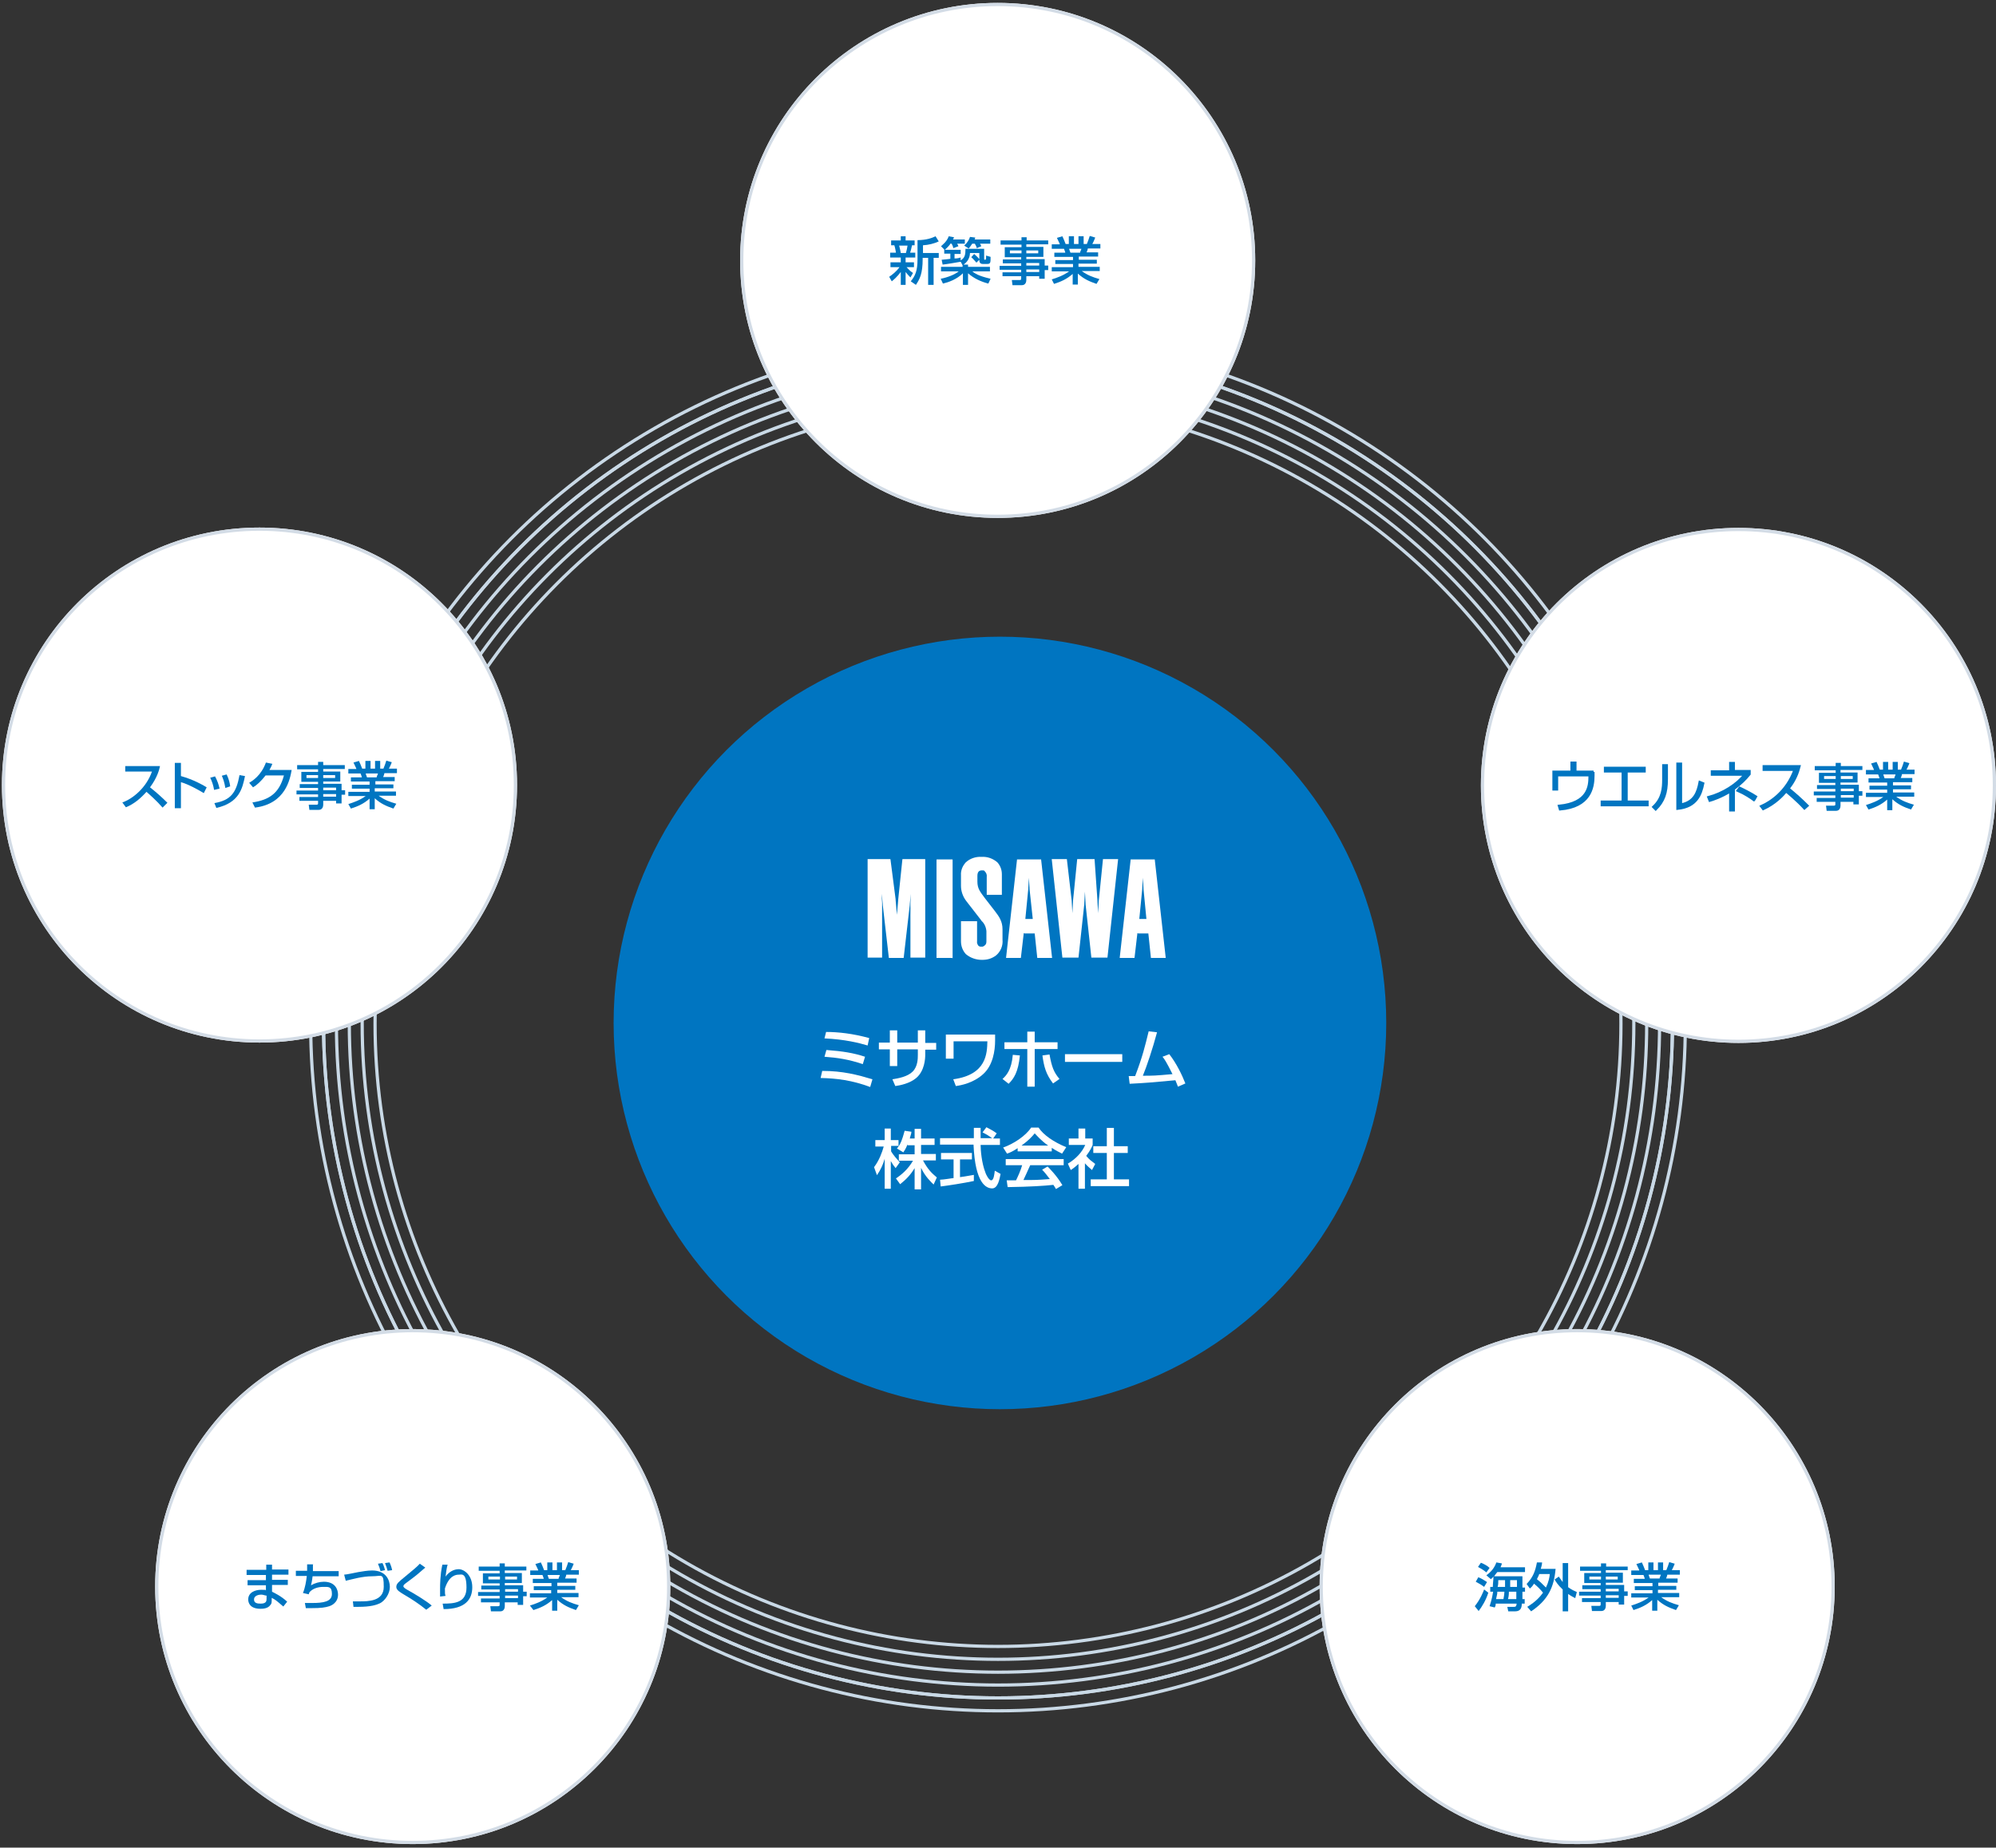 <svg xmlns="http://www.w3.org/2000/svg" version="1.1" xmlns:xlink="http://www.w3.org/1999/xlink" viewBox="0 0 620 574">
  <rect x="0" y="0" width="620" height="574" fill="#333333" stroke="none"/>
  <defs>
    <style>
      .cls-1 {
        fill: #fff;
      }

      .cls-2 {
        stroke: #c9d9e6;
      }

      .cls-2, .cls-3, .cls-4 {
        fill: none;
      }

      .cls-5 {
        isolation: isolate;
      }

      .cls-4 {
        stroke: #d3dce6;
      }

      .cls-6 {
        stroke: #0075c1;
        stroke-miterlimit: 10;
        stroke-width: .8px;
      }

      .cls-6, .cls-7 {
        fill: #0075c1;
      }

      .cls-8 {
        clip-path: url(#clippath);
      }
    </style>
    <clipPath id="clippath">
      <rect class="cls-3" x="269.4" y="266.2" width="92.8" height="32"/>
    </clipPath>
  </defs>
  <!-- Generator: Adobe Illustrator 28.7.1, SVG Export Plug-In . SVG Version: 1.2.0 Build 142)  -->
  <g>
    <g id="b">
      <g id="_グループ_48" data-name="グループ_48">
        <g id="_グループ_36" data-name="グループ_36">
          <g id="_楕円形_21" data-name="楕円形_21">
            <circle class="cls-3" cx="310" cy="318" r="214"/>
            <circle class="cls-2" cx="310" cy="318" r="213.5"/>
          </g>
          <g id="_楕円形_22" data-name="楕円形_22">
            <circle class="cls-3" cx="310" cy="318" r="210"/>
            <circle class="cls-2" cx="310" cy="318" r="209.5"/>
          </g>
          <g id="_楕円形_23" data-name="楕円形_23">
            <circle class="cls-3" cx="310" cy="318" r="210"/>
            <circle class="cls-2" cx="310" cy="318" r="209.5"/>
          </g>
          <g id="_楕円形_24" data-name="楕円形_24">
            <circle class="cls-3" cx="310" cy="318" r="206"/>
            <circle class="cls-2" cx="310" cy="318" r="205.5"/>
          </g>
          <g id="_楕円形_25" data-name="楕円形_25">
            <circle class="cls-3" cx="310" cy="318" r="202"/>
            <circle class="cls-2" cx="310" cy="318" r="201.5"/>
          </g>
          <g id="_楕円形_26" data-name="楕円形_26">
            <circle class="cls-3" cx="310" cy="318" r="198"/>
            <circle class="cls-2" cx="310" cy="318" r="197.5"/>
          </g>
          <g id="_楕円形_27" data-name="楕円形_27">
            <circle class="cls-3" cx="310" cy="318" r="194"/>
            <circle class="cls-2" cx="310" cy="318" r="193.5"/>
          </g>
        </g>
        <g id="_グループ_28" data-name="グループ_28">
          <circle id="_楕円形_2" data-name="楕円形_2" class="cls-7" cx="310.6" cy="317.8" r="120"/>
          <g id="_グループ_37" data-name="グループ_37">
            <g id="_グループ_24" data-name="グループ_24">
              <g class="cls-8">
                <g id="_グループ_1" data-name="グループ_1">
                  <path id="_パス_1" data-name="パス_1" class="cls-1" d="M295.8,297.7q.1,0,.1,0v-30.6q0-.1-.1-.1h-4.8q-.1,0-.1.1v30.5q0,0,.1,0h4.8ZM303.4,286.2q0-.1,0,0h-4.9q0,0,0,0v6.2c0,1.5.5,2.9,1.5,4,1.4,1.2,3.2,1.8,5,1.8s3-.4,4.3-1.3c1.5-1.2,2.3-3.1,2.1-5v-3.2c0-2.4-1-3.9-2.4-5.7l-3.1-4h0c-1.4-1.9-2.3-2.9-2.3-5.1v-1.8c0-1.2.5-1.7,1.4-1.7s.7.1.9.3c.5.5.7,1.1.6,1.8v5.4q0,.1,0,.1h4.7q0,0,0-.1v-6.3c0-1.4-.5-2.7-1.4-3.7-1.4-1.2-3.1-1.8-4.9-1.7-1.8-.1-3.6.5-4.9,1.7-1,1.1-1.6,2.5-1.5,4v3.3c0,1.7.6,3.4,1.7,4.8l4.5,5.8.2.3c.9.8,1.4,2,1.5,3.2v3c0,.5,0,1-.5,1.4s-.6.4-1,.4-.7,0-1-.3c-.3-.4-.5-.9-.4-1.4v-6.2ZM356.1,285.5l-.9-9.3v-.2l-.2-3.3h0l-.2,3.3v.2l-.9,9.2q0,.1,0,.1h2.1q0,0,0,0M353.3,289.9s-.1,0,0,0q-.1,0,0,0l-.9,7.7q0,0,0,0h-4.6q0,0,0,0l3.4-30.5q0-.1,0-.1h7.5q0,0,0,.1l3.4,30.5q0,0,0,0h-4.6q0,0,0,0l-.8-7.6c0,0,0,0,0,0h-3.1ZM278.6,284.2s-.1,0,0,0l-.4-4.6v-.2l-1.6-12.4q0-.1-.1-.1h-7q0,0,0,.1v30.5q0,0,0,0h4.4q.1,0,.1,0v-17c-.1-1-.1-2.2-.1-2.8h0l.3,3.2v.2l1.9,16.5q0,0,.1,0h4.4q.1,0,.1,0l1.9-16.5v-.2l.3-3.2h0c0,.7-.1,1.8-.1,2.8v17q0,0,.1,0h4.4q.1,0,.1,0v-30.5q0-.1-.1-.1h-6.9q-.1,0-.1.1l-1.3,12.5v.2l-.4,4.5c0,0,0,0,0,0h0ZM320.8,285.5l-1-9.3v-.2l-.2-3.3h0l-.2,3.3v.2l-.9,9.2q0,.1,0,.1h2.2q0,0,0,0M318,289.9q0,0,0,0t0,0l-.9,7.7q0,0,0,0h-4.6q0,0,0,0l3.4-30.5q0-.1,0-.1h7.5q0,0,0,.1l3.4,30.5q0,0,0,0h-4.6q0,0,0,0l-.8-7.6c0,0,0,0,0,0h-3.1ZM334.6,266.9q0,0,0,0l-1.3,13v.2l-.2,3.6h0l-.2-3.6v-.2l-1.5-12.9q0-.1,0-.1h-4.7q0,0,0,.1l3.3,30.5q0,0,0,0h5q0,0,0,0l1.8-16.6v-.2l.2-3.7h0l.2,3.7v.2l1.8,16.6q0,0,0,0h5q0,0,0,0l3.3-30.5q0-.1,0-.1h-4.7q0,0,0,.1l-1.3,12.9v.2l-.2,3.6h0l-.2-3.6v-.2l-.9-12.9q0-.1,0-.1h-5.3Z"/>
                </g>
              </g>
            </g>
            <g>
              <path class="cls-1" d="M270.3,337.7c-5.6-2.1-10.5-2.7-15.4-2.8l.5-2.2c6.4,0,10.9,1.2,15.6,2.6l-.7,2.4ZM268,330.6c-4.4-1.5-7.9-2-11.9-2.3l.6-2.1c5.2.4,8.3.9,12,2.1l-.7,2.3ZM269.5,324.8c-2.7-.8-7-1.9-13.4-2.2l.5-2c3.8,0,8.3.5,13.4,1.9l-.5,2.3Z"/>
              <path class="cls-1" d="M285.1,320.1h2.3v3.9h3.4v2.1h-3.4v1.6c0,1.2-.2,5-2.8,7.2-2,1.7-5,2.3-6.5,2.5l-.9-2.1c1.9-.3,4.7-.8,6.3-2.4s1.6-4.1,1.6-5.2v-1.7h-6.4v5.2h-2.3v-5.2h-3.4v-2.1h3.4v-3.8h2.3v3.8h6.4v-3.8h0Z"/>
              <path class="cls-1" d="M309.1,321.3v2c0,3.2-.7,7.6-3.6,10.3-3.1,2.9-7.1,3.6-8.6,3.8l-.8-2.1c10.4-1.4,10.5-8.1,10.6-11.8h-10.5v5.4h-2.4v-7.5h15.3Z"/>
              <path class="cls-1" d="M311.4,335.2c1.1-1,2.8-2.7,3.2-7.5l2.2.2c-.5,5.2-1.9,7.2-3.5,8.8l-1.9-1.5ZM321.4,320.5v3.3h7.1v2.1h-7.1v11.7h-2.3v-11.7h-7.1v-2.1h7.1v-3.3h2.3ZM326,327.6c.7,3.8,1.3,5.5,3.1,7.6l-2,1.4c-2.2-2.9-2.8-5.1-3.3-8.7l2.2-.3Z"/>
              <path class="cls-1" d="M348.6,327.5v2.4h-17.8v-2.4h17.8Z"/>
              <path class="cls-1" d="M363.2,327.5c2.2,2.8,4,6.5,5,9.1l-2.3,1c-.3-.7-.4-1.1-.8-2-7.7.7-8.5.8-14.2,1.1l-.3-2.4h2c2.3-6,3.1-9.4,4.2-13.9l2.6.3c-1.3,4.9-3.2,10.6-4.4,13.5,3.1,0,3.7,0,9.2-.5-1.9-3.8-2.5-4.7-3.1-5.4l2.1-.8Z"/>
              <path class="cls-1" d="M281.9,355.5c-.5,1.3-.9,1.9-1.3,2.5l-2-1.2c.2-.2.4-.5.6-.8h-2.4v1.7c.7,1.2,1.8,2.4,2.7,3.4l-1.3,1.8c-.6-.7-1-1.3-1.5-2.2v8.6h-1.9v-9.3c-.5,1.8-1.3,3.5-2.4,5.1l-.9-2.5c1.6-2.1,2.5-4.6,3-6.4h-2.6v-2h2.9v-3.6h1.9v3.6h2.4v2c.6-.9,1.1-1.9,1.9-4.9l2.1.3c0,.6-.3,1.2-.5,2.1h1.5v-3h2v3h4.2v2h-4.2v2.8h4.6v2h-4c1.4,2.6,2.5,3.8,4.3,5.3l-1,2.2c-.7-.7-2.6-2.4-3.9-5.2v6.7h-2v-6.6c-1.2,2-2.5,3.4-4.5,5l-1.3-1.8c1.8-1.2,3.7-2.8,5.3-5.5h-4.4v-2h4.9v-2.8h-2.2v-.3h0Z"/>
              <path class="cls-1" d="M308.4,353.7h2.2v2h-6c0,1.5.3,5.6,1.5,8.6,0,.2,1,2.4,1.8,2.4s1-2.1,1.1-3l1.8,1c-.3,1.5-.8,4.5-2.6,4.5s-5.3-1.4-5.8-13.6h-10.4v-2h10.5c0-.4,0-2.7,0-3.2h2.1v3.2h3.6c-1-.7-1.8-1.2-3-1.8l1.2-1.6c1,.5,2.3,1.2,3.2,1.9l-1.1,1.6ZM292,366.5c1.1,0,3.8-.5,4.2-.5v-5.8h-3.9v-2h9.6v2h-3.7v5.5c2.3-.3,3.5-.6,4.3-.7v1.9c-3.3.7-7.9,1.4-10.3,1.7l-.2-2.1Z"/>
              <path class="cls-1" d="M316.1,356.7c-1.5,1-2.4,1.4-3.3,1.7l-1.2-1.9c3.2-1.1,7-3.6,8.7-6.2h2.3c1.5,2.3,4.7,4.5,8.6,6.1l-1.3,2c-.8-.4-2-1-3.2-1.8v1.1h-10.6v-1ZM328,369.4c-.2-.4-.4-.7-.8-1.3-2.7.3-7.2.6-14.2.7l-.3-2.1h2.9c.5-1,1.5-3.2,1.9-4.7h-5.1v-1.9h18v1.9h-10.4c-.7,1.6-1.5,3.3-2.1,4.6,3.7,0,4.2,0,8.2-.3-1-1.3-1.5-2-2.4-2.9l1.7-1c.6.6,2.9,2.9,4.6,5.8l-2,1.2ZM325.6,355.9c-2.2-1.5-3.7-3.3-4.2-3.8-.8,1-1.9,2.2-4.1,3.8h8.3Z"/>
              <path class="cls-1" d="M337.1,369.3h-2.1v-7.7c-1.2,1.1-1.8,1.5-2.4,1.9l-.9-2c2.6-1.5,4.5-3.7,5.4-5.8h-5.1v-2h3v-3.1h2.1v3.1h2.3v2c-.3.8-.8,1.8-2,3.4,1,1.2,1.5,1.5,2.8,2.5l-1,1.9c-.9-.8-1.5-1.3-2.2-2.1v7.9h.1ZM343.9,350.4h2.1v5.7h4.3v2.1h-4.3v8.2h4.7v2.1h-11.9v-2.1h5v-8.2h-4.2v-2.1h4.2v-5.7h.1Z"/>
            </g>
          </g>
        </g>
        <g id="_グループ_31" data-name="グループ_31">
          <g id="_楕円形_3" data-name="楕円形_3">
            <circle class="cls-1" cx="309.9" cy="80.9" r="80"/>
            <circle class="cls-4" cx="309.9" cy="80.9" r="79.5"/>
          </g>
          <g class="cls-5">
            <path class="cls-7" d="M276.2,86c1-.7,2.2-1.6,3.2-3h-2.8v-1.5h3.2v-1.5h-3.3v-1.5h1.8c0,0-.2-1.4-.5-2.3h-1v-1.5h3v-1.3h1.5v1.3h2.8v1.5h-.8c-.3,1.5-.4,1.6-.6,2.3h1.6v1.5h-3v1.5h2.6v1.5h-2.3c.4.4,1,1.2,2,1.8l-.8,1.4c-.8-.8-1-1.1-1.5-1.7v4h-1.5v-4c-1.3,1.7-2.2,2.4-2.8,2.9l-.8-1.4ZM279.3,76.3c.2.8.5,2.1.5,2.3h1.6c.2-.6.4-1.7.5-2.3h-2.6ZM291.6,75c-1.5.7-3.2,1.1-4.9,1.2v2.4h4.9v1.5h-1.6v8.4h-1.7v-8.4h-1.7v.4c0,4.5-.9,6.2-2.1,8l-1.6-1.1c1.4-1.7,2.1-3.3,2.1-6.8v-6c2.8,0,4.6-.7,5.6-1.2l1,1.6Z"/>
            <path class="cls-7" d="M298.5,81.3c-1.1.2-4.6.8-5.7.9l-.3-1.5c0,0,2.3-.2,2.7-.3v-1.6h-1.9v-1.3h0l-1-1c.4-.4,1.8-1.4,2.4-3.1l1.6.3c0,.2,0,.3-.3.7h3.7v1.3h-2.4c.2.3.3.5.4.8l-1.6.6c0-.4-.3-1-.5-1.4h-.4c0,.2-.8,1.1-1.7,1.9h4.9v1.3h-1.9v1.4c1.1,0,1.4-.2,1.9-.3v.9c1.3-.8,1.5-1.7,1.5-3.6h5.8v3c0,.3,0,.4.2.4q.4,0,.4-.4v-.9l1.4.4c0,1.7,0,2.2-1,2.2h-1.5c-.5,0-1-.3-1-1.1v-2.3h-2.9c0,.6-.2,2.4-2,3.6h1.4v.7h6.8v1.4h-5.5c.8.6,1.8,1.4,5.7,2.3l-.7,1.5c-2.3-.6-4.5-1.6-6.3-3.2v3.6h-1.6v-3.6c-1.9,1.9-4.5,2.8-6.2,3.2l-.7-1.5c2.1-.4,4.4-1.3,5.6-2.3h-5.5v-1.4h6.7v-.5l-.6-1.1ZM302,75.7c-.5.8-.8,1.1-1.1,1.5l-1.4-.9c1-.9,1.5-1.8,1.8-2.7l1.6.2c0,.3,0,.4-.2.6h4.9v1.3h-3.2c.2.3.3.5.4.8l-1.4.6c0-.3-.4-1.1-.6-1.4h-.8ZM302.6,78.9c.8.7,1.3,1.2,1.7,1.7l-1,1c-.3-.3-.9-1.1-1.6-1.7l.9-1Z"/>
            <path class="cls-7" d="M325.5,75.9h-6.7v.8h5.3v3.1h-5.3v.7h5.7v2h1.1v1.4h-1.1v2.7h-1.7v-.8h-4v1.2c0,.5-.2,1.6-1.4,1.6h-2.9l-.2-1.6h2.4c.5,0,.5-.2.5-.5v-.7h-5.8v-1.2h5.8v-.8h-6.7v-1.2h6.7v-.8h-5.7v-1.2h5.7v-.7h-5.1v-3.1h5.2v-.8h-6.5v-1.3h6.5v-1h1.6v1h6.7v1.2h0ZM313.7,77.8v.9h3.6v-.9h-3.6ZM318.8,77.8v.9h3.7v-.9h-3.7ZM318.8,81.7v.8h4v-.8h-4ZM318.8,83.7v.8h4v-.8h-4Z"/>
            <path class="cls-7" d="M326.7,86.8c1.6-.5,3.6-1.2,5.4-2.5h-5.4v-1.3h6.6v-1h-5.5v-1.2h5.5v-1h-5.8v-1.3h3.4c0-.2-.3-.9-.4-1.2h-3.8v-1.4h2.5c0-.2-.6-1.3-.9-2l1.7-.5c.4.8.6,1.4,1,2.4h1v-2.4h1.6v2.4h1.4v-2.4h1.6v2.4h1c.3-.7.7-1.8.9-2.5l1.7.5c0,0-.4,1.1-.9,2h2.5v1.4h-3.9c0,.2-.3,1.1-.4,1.2h3.6v1.3h-6v1h5.6v1.2h-5.7v1h6.6v1.3h-5.6c1.8,1.3,3.4,1.9,5.5,2.5l-.9,1.5c-2.3-.8-3.9-1.5-5.8-3.2v3.4h-1.6v-3.3c-1.8,1.6-3.6,2.4-5.8,3.1l-.7-1.4ZM332.1,77.3c0,.2.4,1.1.4,1.2h3c0-.4.3-.7.4-1.2h-3.8Z"/>
          </g>
        </g>
        <g id="_グループ_32" data-name="グループ_32">
          <g id="_楕円形_3-2" data-name="楕円形_3-2">
            <circle class="cls-1" cx="540" cy="244" r="80"/>
            <circle class="cls-4" cx="540" cy="244" r="79.5"/>
          </g>
          <g id="_グループ_30-2" data-name="グループ_30-2">
            <g class="cls-5">
              <g>
                <path class="cls-7" d="M578.4,239.2h-6.7v.8h5.3v3.1h-5.3v.7h5.7v2h1.1v1.4h-1.1v2.7h-1.7v-.8h-4v1.2c0,.5-.2,1.6-1.4,1.6h-2.9l-.2-1.6h2.4c.5,0,.5-.2.5-.5v-.7h-5.8v-1.2h5.8v-.8h-6.7v-1.2h6.7v-.8h-5.7v-1.2h5.7v-.7h-5.1v-3.1h5.2v-.8h-6.5v-1.3h6.5v-1h1.6v1h6.7v1.2h0ZM566.6,241.1v.9h3.6v-.9h-3.6ZM571.8,241.1v.9h3.7v-.9h-3.7ZM571.8,245v.8h4v-.8h-4ZM571.8,247v.8h4v-.8h-4Z"/>
                <path class="cls-7" d="M579.6,250.1c1.6-.5,3.6-1.2,5.4-2.5h-5.4v-1.3h6.6v-1h-5.5v-1.2h5.5v-1h-5.8v-1.3h3.4c0-.2-.3-.9-.4-1.2h-3.8v-1.4h2.5c0-.2-.6-1.3-.9-2l1.7-.5c.4.8.6,1.4,1,2.4h1v-2.4h1.6v2.4h1.4v-2.4h1.6v2.4h1c.3-.7.7-1.8.9-2.5l1.7.5c0,0-.4,1.1-.9,2h2.5v1.4h-3.9c0,.2-.3,1.1-.4,1.2h3.6v1.3h-6v1h5.6v1.2h-5.6v1h6.6v1.3h-5.6c1.8,1.3,3.4,1.9,5.5,2.5l-.9,1.5c-2.3-.8-3.9-1.5-5.8-3.2v3.4h-1.6v-3.3c-1.8,1.6-3.6,2.4-5.8,3.1l-.8-1.4ZM585,240.6c0,.2.4,1.1.4,1.2h3c0-.4.3-.7.4-1.2h-3.8Z"/>
              </g>
              <g>
                <path class="cls-6" d="M494.9,239.8v1.2c0,3.7-1,9.6-10.3,10.4l-.3-1c9.1-.9,9.5-6.1,9.5-9.2v-.4h-10.2v4.4h-1v-5.4h5.6v-2.8h1.1v2.8h5.7Z"/>
                <path class="cls-6" d="M505.2,249.1h6.5v1h-14.1v-1h6.5v-9.5h-5.5v-1h12.2v1h-5.6v9.5Z"/>
                <path class="cls-6" d="M517.7,242.1c0,4.2-.9,6.8-3.4,9.3l-.7-.7c2.9-2.7,3.1-5.9,3.1-8.5v-4.4h1v4.3ZM522.1,250c4.3-.8,5.3-3.9,5.9-7l1,.4c-.7,3.4-2,7.2-7.9,7.8v-13.9h1v12.6Z"/>
                <path class="cls-6" d="M537.5,237.1h1v2.5h4.9v.9c-1.3,1.6-2.6,2.9-4.9,4.6v6.6h-1v-5.9c-2.9,1.8-5.4,2.6-6.4,2.9l-.4-1c4.5-1.2,8.9-4,11.3-7.1h-10.2v-.9h5.7v-2.5ZM544.8,248.5c-.8-.6-2.7-1.9-5-2.9l.6-.8c1.1.5,3.8,1.9,5,2.7l-.5.9Z"/>
                <path class="cls-6" d="M558.9,238.1c-.8,3.2-2.1,5.2-3.4,6.9,2.1,1.7,4,3.4,5.9,5.3l-.9.8c-2.3-2.5-5.2-4.9-5.7-5.3-1.2,1.4-3.4,3.8-7.1,5.5l-.6-.8c2.7-1.2,7.9-4.4,10.4-11.4h-9.6v-1h10.9Z"/>
              </g>
            </g>
          </g>
        </g>
        <g id="_グループ_33" data-name="グループ_33">
          <g id="_楕円形_3-3" data-name="楕円形_3-3">
            <circle class="cls-1" cx="80.6" cy="243.9" r="80"/>
            <circle class="cls-4" cx="80.6" cy="243.9" r="79.5"/>
          </g>
          <g id="_グループ_30-3" data-name="グループ_30-3">
            <g class="cls-5">
              <path class="cls-7" d="M38,249.3c3.4-1.2,7.5-4.7,9.2-9.6h-8.3v-1.7h10.8c-.2,1-.8,3.5-3.1,6.6,1.9,1.5,3.7,3.1,5.4,4.8l-1.5,1.5c-1.8-2.1-4.3-4.3-5-4.9-1.9,2.1-3.9,3.8-6.4,4.8l-1.1-1.5Z"/>
              <path class="cls-7" d="M56.2,237v4.1c3.9,1.1,6.9,2.8,8,3.5l-.9,1.8c-1.8-1.1-4.9-2.8-7.1-3.4v8.1h-1.9v-14.1h1.9Z"/>
              <path class="cls-7" d="M66.5,245.4c-.2-1.3-.6-2.5-1.2-3.8l1.5-.4c.8,1.5,1.1,2.5,1.4,3.8l-1.7.4ZM66.6,249.5c5.1-.9,6.8-3.2,7.8-8.7l1.7.3c-.8,3.9-1.8,8.3-8.9,9.9l-.6-1.5ZM70,244.8c-.3-1.8-.7-2.9-1.1-3.8l1.5-.4c.7,1.4,1,2.8,1.1,3.7l-1.5.5Z"/>
              <path class="cls-7" d="M90.6,239.2c-.5,2.7-1.8,10.5-11.4,11.7l-.8-1.6c5.2-.8,8.3-2.8,9.8-8.4h-5.7c-1.4,1.8-2.7,3-3.9,3.7l-1.2-1.4c1-.6,3.7-2.2,5.2-6.3l2,.4c-.2.5-.4,1-.9,1.9h6.9Z"/>
              <path class="cls-7" d="M107,238.9h-6.6v.8h5.3v3.1h-5.3v.7h5.7v2h1.1v1.4h-1.1v2.7h-1.7v-.8h-4v1.2c0,.5-.2,1.6-1.4,1.6h-2.9l-.2-1.6h2.4c.5,0,.5-.2.5-.5v-.7h-5.8v-1.2h5.8v-.8h-6.7v-1.2h6.7v-.8h-5.7v-1.2h5.7v-.7h-5.2v-3.1h5.2v-.8h-6.5v-1.3h6.5v-1h1.6v1h6.7v1.2h0ZM95.2,240.8v.9h3.6v-.9h-3.6ZM100.4,240.8v.9h3.7v-.9h-3.7ZM100.4,244.7v.8h4v-.8h-4ZM100.4,246.7v.8h4v-.8h-4Z"/>
              <path class="cls-7" d="M108.2,249.8c1.6-.5,3.6-1.2,5.4-2.5h-5.4v-1.3h6.6v-1h-5.5v-1.2h5.5v-1h-5.8v-1.3h3.4c0-.2-.3-.9-.4-1.2h-3.8v-1.4h2.5c0-.2-.6-1.3-.9-2l1.7-.5c.4.8.6,1.4,1,2.4h1v-2.4h1.6v2.4h1.4v-2.4h1.6v2.4h1c.3-.7.7-1.8.9-2.5l1.7.5c0,0-.4,1.1-.9,2h2.5v1.4h-3.9c0,.2-.3,1.1-.4,1.2h3.6v1.3h-6v1h5.6v1.2h-5.8v1h6.6v1.3h-5.4c1.8,1.3,3.4,1.9,5.5,2.5l-.9,1.5c-2.3-.8-3.9-1.5-5.8-3.2v3.4h-1.6v-3.3c-1.8,1.6-3.6,2.4-5.8,3.1l-.8-1.4ZM113.6,240.3c0,.2.4,1.1.4,1.2h3c0-.4.3-.7.4-1.2h-3.8Z"/>
            </g>
          </g>
        </g>
        <g id="_グループ_34" data-name="グループ_34">
          <g id="_楕円形_3-4" data-name="楕円形_3-4">
            <circle class="cls-1" cx="128.2" cy="492.9" r="80"/>
            <circle class="cls-4" cx="128.2" cy="492.9" r="79.5"/>
          </g>
          <g id="_グループ_30-4" data-name="グループ_30-4">
            <g class="cls-5">
              <path class="cls-7" d="M82.7,487.6v-1.5h1.8v1.5h5.1v1.6h-5.1v1.6h4.9v1.6h-4.9v2.1c.6.3,2.8,1.3,4.7,3.1l-1.2,1.5c-2.1-1.8-2.4-2.1-3.6-2.7v.3c0,1.1,0,1.5-.4,1.9-.8,1.2-2.5,1.2-3.1,1.2-3.2,0-3.8-1.8-3.8-2.9,0-2.2,2.2-3,4-3s1.2,0,1.5.2v-1.6h-5.7v-1.6h5.7v-1.6h-6v-1.6h6.1ZM82.7,495.7c-.4,0-.9-.3-1.6-.3s-2.2.3-2.2,1.5,1.1,1.3,2.1,1.3c1.8,0,1.8-.9,1.8-1.6v-.9h0Z"/>
              <path class="cls-7" d="M97.2,486.1c0,.5,0,1.1,0,2h8v1.6h-8.1c-.2,1.7-.4,2.4-.5,2.8,1.2-.7,2.7-1.1,4-1.1,3.5,0,4.4,2.4,4.4,4,0,2.7-2.4,3.5-2.7,3.6-1.3.4-2.5.6-5.5.6h-1.8l-.3-1.6c.5,0,1.4,0,2.3,0,3.4,0,6.1-.4,6.1-2.8s-1.1-2.2-2.7-2.2-3.3.5-4.3,1.7l-.2.6-1.8-.4c.7-1.7,1-3.6,1.2-5.3h-3.4v-1.6h3.5c0-1,0-1.5,0-2h1.9Z"/>
              <path class="cls-7" d="M109.6,497.5c.6,0,1.2,0,2.1,0,2.6,0,7.5,0,7.5-4.5s-.6-3.3-3.6-3.3-6.1.9-8.2,1.4l-.5-1.9c.7,0,3.8-.7,4.4-.8,1.2-.2,2.9-.5,4.3-.5,4.3,0,5.5,3,5.5,5.1s-1.5,4.3-3.1,5.1c-1.1.5-2.8,1.1-6.7,1.1h-1.5l-.2-1.8ZM118.2,488.1c-.2-.8-.5-1.6-.8-2.3l1.4-.2c.5.9.7,2,.8,2.2l-1.4.3ZM120.4,488c-.3-1-.4-1.4-.8-2.4l1.4-.2c.3.6.7,1.7.8,2.4l-1.4.2Z"/>
              <path class="cls-7" d="M132.4,500.1c-2.2-1.8-4.5-3.3-6.9-4.7-1.3-.8-2.4-1.4-2.4-2.4s.8-1.6,2.5-3c3.2-2.7,3.7-3,4.8-4.2l1.7,1.2c-2.3,2-2.6,2.3-5.7,4.6-.8.6-1.1.8-1.1,1.2s.7.8,1.2,1.1c2.4,1.3,6.1,3.6,7.6,4.9l-1.7,1.3Z"/>
              <path class="cls-7" d="M139,486.2c-.3,1.2-.4,2-.6,3.6,1-1.4,2.5-2.3,4.1-2.3s4.2,1.8,4.2,5.6-2.2,6.8-8.9,6.8l-.3-1.7c3.6,0,7.4-.2,7.4-5s-1.6-4-2.4-4-3,.2-4.3,4.3c0,1.4,0,1.8.2,2.3l-1.7.2c0-.8,0-1.2,0-2.4s0-4.2.7-7.5h1.7Z"/>
              <path class="cls-7" d="M163.5,487.9h-6.7v.8h5.3v3.1h-5.3v.7h5.7v2h1.1v1.4h-1.1v2.7h-1.7v-.8h-4v1.2c0,.5-.2,1.6-1.4,1.6h-2.9l-.2-1.6h2.4c.5,0,.5-.2.5-.5v-.7h-5.8v-1.2h5.8v-.8h-6.7v-1.2h6.7v-.8h-5.7v-1.2h5.7v-.7h-5.2v-3.1h5.2v-.8h-6.5v-1.3h6.5v-1h1.6v1h6.7v1.2h0ZM151.7,489.8v.9h3.6v-.9h-3.6ZM156.9,489.8v.9h3.7v-.9h-3.7ZM156.9,493.7v.8h4v-.8h-4ZM156.9,495.7v.8h4v-.8h-4Z"/>
              <path class="cls-7" d="M164.6,498.8c1.6-.5,3.6-1.2,5.4-2.5h-5.4v-1.3h6.6v-1h-5.4v-1.2h5.5v-1h-5.8v-1.3h3.4c0-.2-.3-.9-.4-1.2h-3.8v-1.4h2.5c0-.2-.6-1.3-.9-2l1.7-.5c.4.8.6,1.4,1,2.4h1v-2.4h1.6v2.4h1.4v-2.4h1.6v2.4h1c.3-.7.7-1.8.9-2.5l1.7.5c0,0-.4,1.1-.9,2h2.5v1.4h-3.9c0,.2-.3,1.1-.4,1.2h3.6v1.3h-6v1h5.6v1.2h-5.6v1h6.6v1.3h-5.4c1.8,1.3,3.4,1.9,5.5,2.5l-.9,1.5c-2.3-.8-3.9-1.5-5.8-3.2v3.4h-1.6v-3.3c-1.8,1.6-3.6,2.4-5.8,3.1l-1.1-1.4ZM170.1,489.3c0,.2.4,1.1.4,1.2h3c0-.4.3-.7.4-1.2h-3.8Z"/>
            </g>
          </g>
        </g>
        <g id="_グループ_35" data-name="グループ_35">
          <g id="_楕円形_3-5" data-name="楕円形_3-5">
            <circle class="cls-1" cx="489.9" cy="492.9" r="80"/>
            <circle class="cls-4" cx="489.9" cy="492.9" r="79.5"/>
          </g>
          <g id="_グループ_30-5" data-name="グループ_30-5">
            <g class="cls-5">
              <path class="cls-7" d="M462.3,494.8c-.7,2.3-2,4.4-3,5.7l-1.2-1.5c1.7-2.1,2.7-4.6,2.9-5.2l1.3,1ZM459.2,490c1,.4,1.8.9,2.7,1.5l-.9,1.5c-.9-.7-1.5-1-2.6-1.6l.8-1.4ZM460,485.5c.6.2,2,.9,2.7,1.6l-1,1.4c-.8-.7-2-1.4-2.6-1.7l.9-1.3ZM463.7,493c0-1.1.2-2.1.2-3.2-.2.2-.3.4-.8.8l-1.4-1.2c1.5-1.1,2.5-2.3,3.1-4l1.7.3c0,.4-.2.6-.4,1.2h7.6v1.5h-8.6c-.2.2-.4.5-1,1.3h8.8v3.5h.8v1.3h-.8c0,.3,0,1.1,0,2.3h.7v1.4h-.9c0,1.2-.3,2.4-2.1,2.4h-2.1l-.3-1.4h2.1c.7,0,.7-.4.8-1h-6.5c0,.4,0,.6-.3,1.2l-1.6-.4c.2-.7.7-2,1.1-4.5h-.9v-1.5h.9ZM467,496.8c.2-1,.3-1.8.3-2.3h-2.2c0,.9-.2,1.2-.4,2.3h2.3ZM467.5,493c0-1,0-1.7,0-2.1h-2.1c0,.8,0,1.4-.2,2.1h2.2ZM471,496.8c0-1.2,0-2.1,0-2.3h-2.3c0,1.3-.2,2-.3,2.3h2.5ZM471.2,493v-2.1h-2.1c0,.6,0,1.5,0,2.1h2.2Z"/>
              <path class="cls-7" d="M474.2,492.1c2-2.1,2.7-4,3.2-6.7h1.6c0,.7-.2,1.2-.4,2h4.6c-.5,5.8-2.4,9.7-7.6,13.2l-1.2-1.4c2.8-1.7,4-3.2,4.9-4.4-.9-1.1-1.7-1.9-2.8-2.8-.5.8-.9,1.2-1.3,1.5l-1-1.4ZM478.1,489c0,.3-.4.9-.7,1.6,1,.8,1.2,1,2.8,2.6.8-1.6,1.1-3.1,1.2-4.2h-3.3ZM484.2,489.8c.3.4.6.9,1.2,1.7v-5.9h1.7v7.5c1.1.8,2,1.2,2.7,1.5l-.5,1.9c-.6-.3-1.2-.6-2.2-1.3v5.4h-1.7v-6.8c-1.5-1.4-2.1-2.4-2.5-3.1l1.3-.9Z"/>
              <path class="cls-7" d="M505.5,487.8h-6.7v.8h5.3v3.1h-5.3v.7h5.7v2h1.1v1.4h-1.1v2.7h-1.7v-.8h-4v1.2c0,.5-.2,1.6-1.4,1.6h-2.9l-.2-1.6h2.4c.5,0,.5-.2.5-.5v-.7h-5.8v-1.2h5.8v-.8h-6.7v-1.2h6.7v-.8h-5.7v-1.2h5.7v-.7h-5.1v-3.1h5.2v-.7h-6.5v-1.3h6.5v-1h1.6v1h6.7v1.1h0ZM493.7,489.8v.9h3.6v-.9h-3.6ZM498.8,489.8v.9h3.7v-.9h-3.7ZM498.8,493.6v.8h4v-.8h-4ZM498.8,495.6v.8h4v-.8h-4Z"/>
              <path class="cls-7" d="M506.7,498.8c1.6-.5,3.6-1.2,5.4-2.5h-5.4v-1.3h6.6v-1h-5.5v-1.2h5.5v-1h-5.8v-1.3h3.4c0-.2-.3-.9-.4-1.2h-3.8v-1.4h2.5c0-.2-.6-1.3-.9-2l1.7-.5c.4.8.6,1.4,1,2.4h1v-2.4h1.6v2.4h1.4v-2.4h1.6v2.4h1c.3-.7.7-1.8.9-2.5l1.7.5c0,0-.4,1.1-.9,2h2.5v1.4h-3.9c0,.2-.3,1.1-.4,1.2h3.6v1.3h-6v1h5.6v1.2h-5.7v1h6.6v1.3h-5.6c1.8,1.3,3.4,1.9,5.5,2.5l-.9,1.5c-2.3-.8-3.9-1.5-5.8-3.2v3.4h-1.6v-3.3c-1.8,1.6-3.6,2.4-5.8,3.1l-.7-1.4ZM512.1,489.2c0,.2.4,1.1.4,1.2h3c0-.4.3-.7.4-1.2h-3.8Z"/>
            </g>
          </g>
        </g>
      </g>
    </g>
  </g>
</svg>